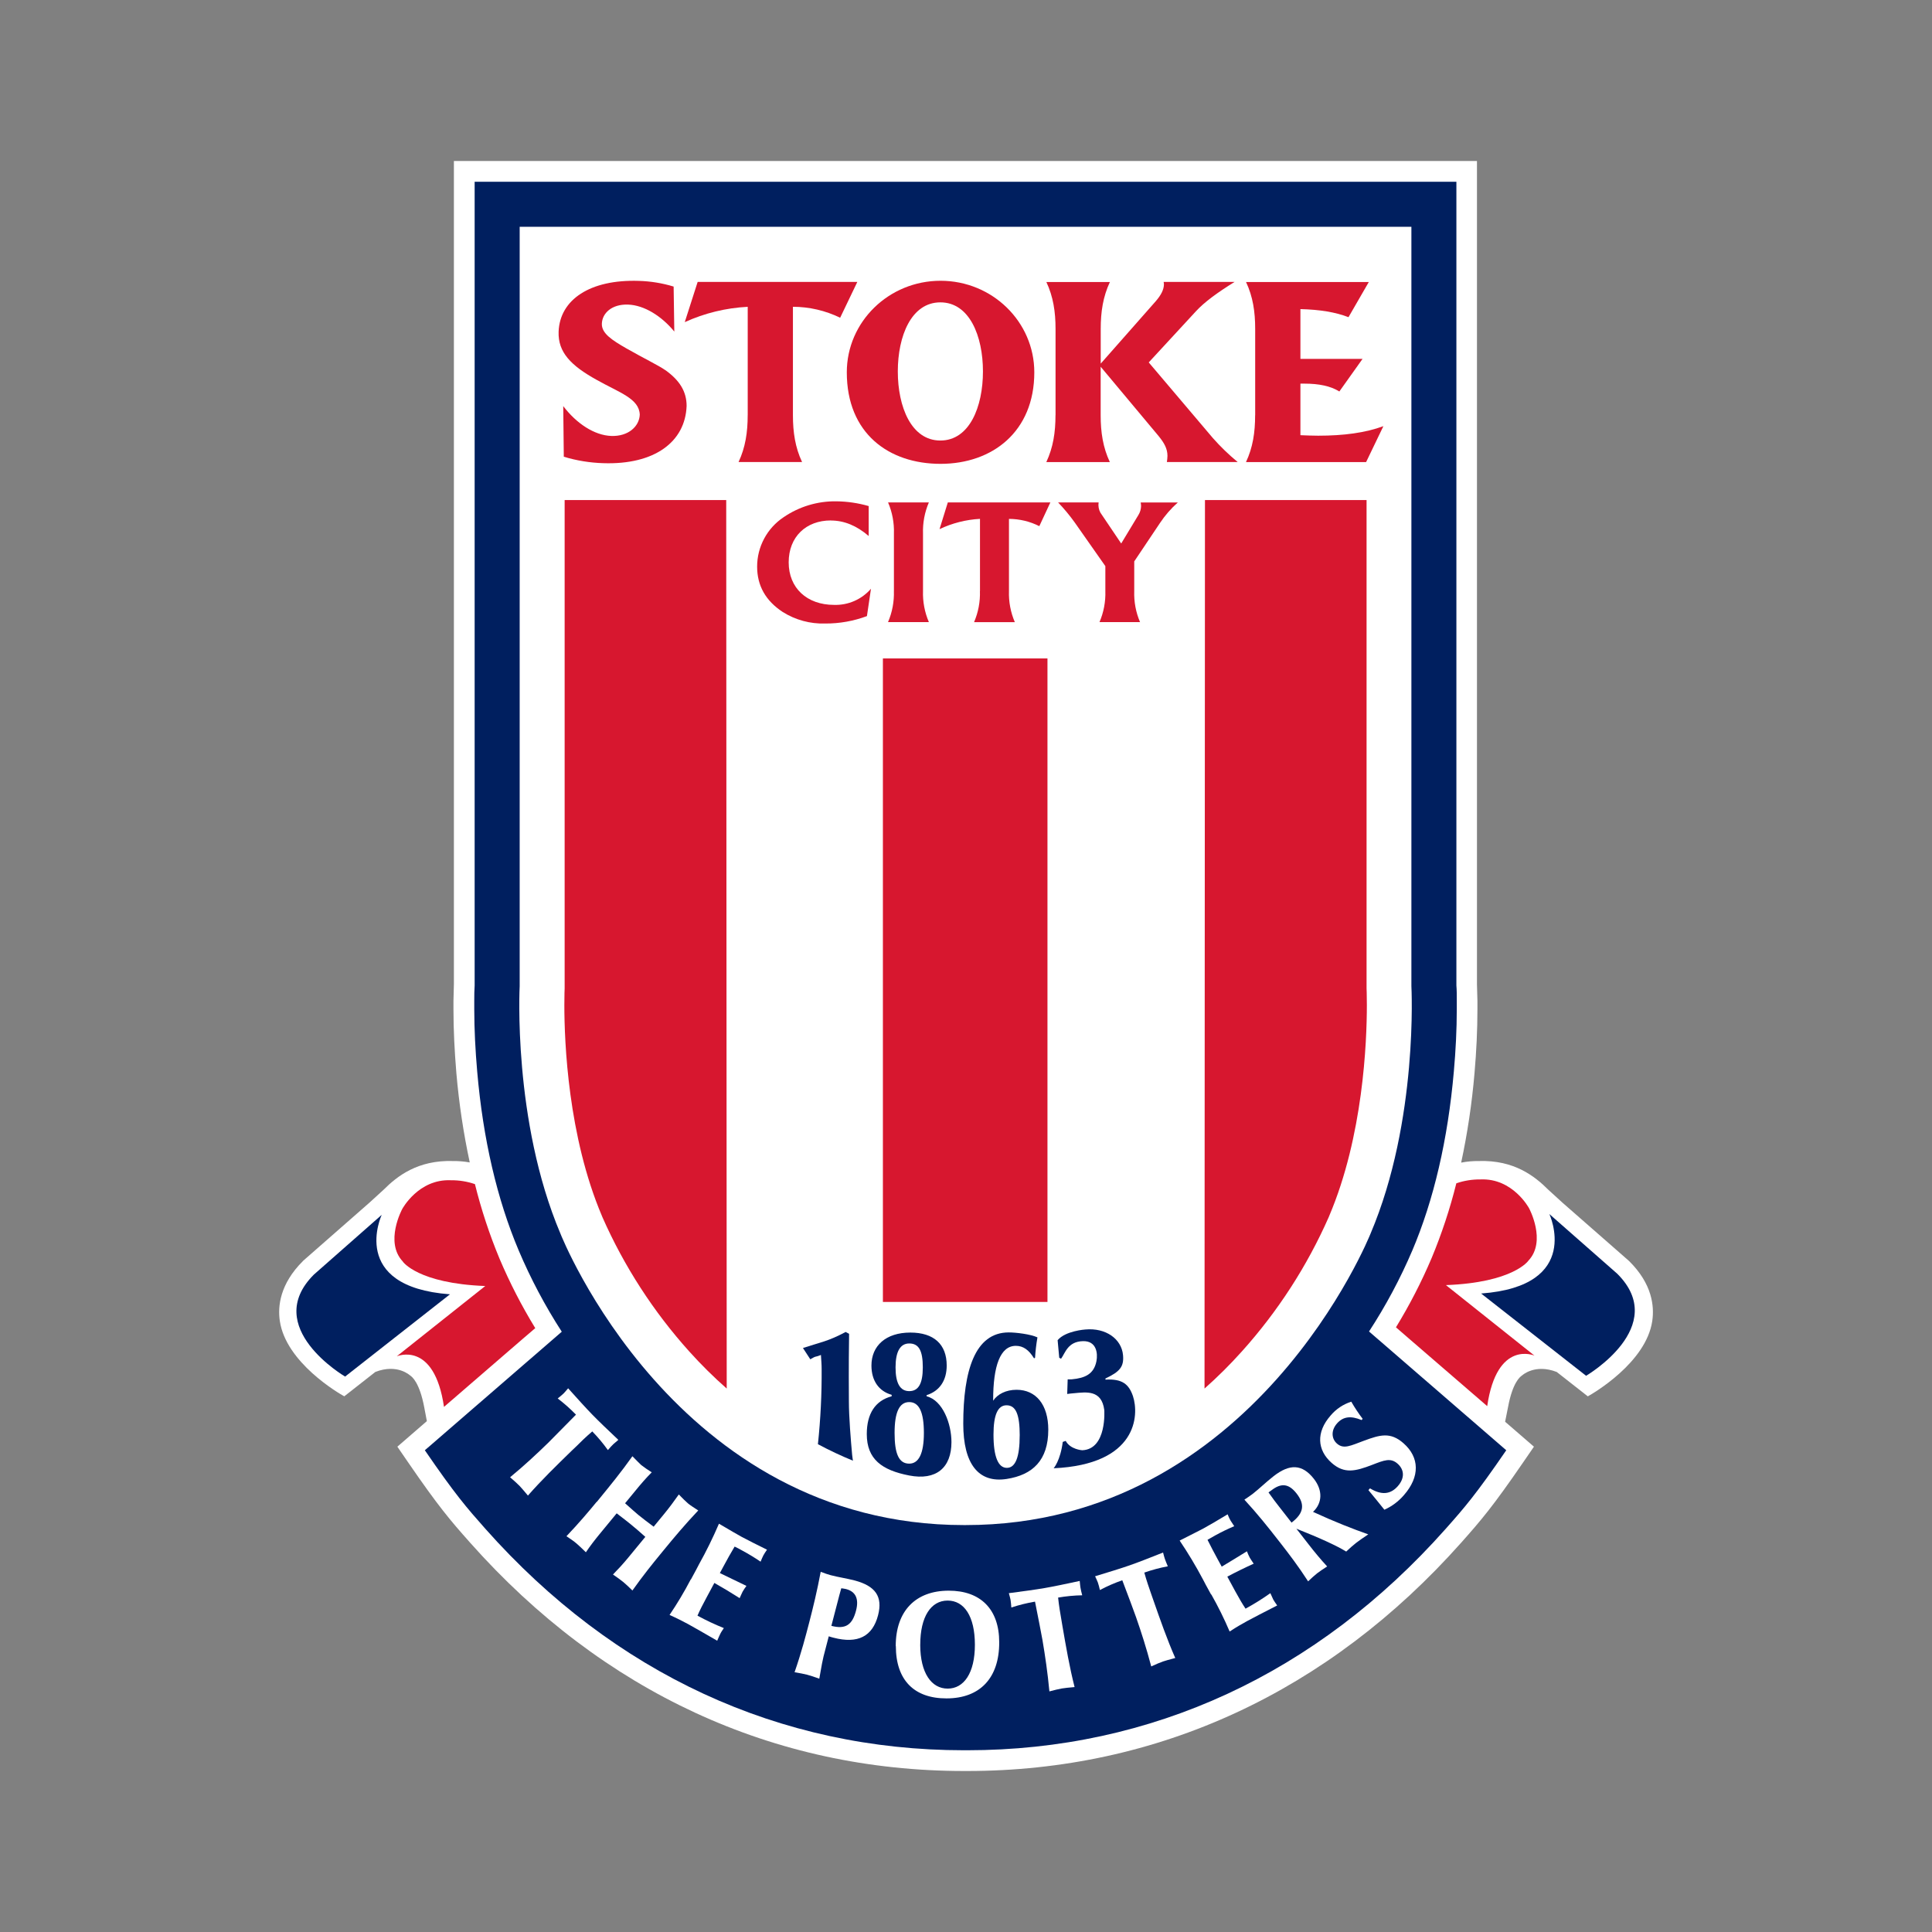 <svg width="600" height="600" viewBox="0 0 600 600" fill="none" xmlns="http://www.w3.org/2000/svg">
<rect x="0" y="0" width="600" height="600" fill="#808080" stroke="none"/>
<g clip-path="url(#clip0_2_7891)">
<path d="M505.95 391.668L505.804 391.513L485.214 373.48L480.82 369.467C476.652 365.3 470.256 360.214 459.238 360.569C457.406 360.549 455.577 360.714 453.779 361.06C455.739 351.909 457.122 342.644 457.919 333.319C458.51 326.577 458.828 319.88 458.828 313.439C458.828 313.302 458.828 310.873 458.828 310.873L458.683 305.596V50H140.963V306.032V305.587L140.826 310.873V313.439C140.826 319.889 141.172 326.586 141.736 333.328C142.541 342.631 143.927 351.875 145.885 361.006C144.183 360.7 142.455 360.553 140.726 360.569C129.708 360.214 123.302 365.309 119.144 369.467L114.75 373.48L94.196 391.504L94.051 391.658C86.936 398.755 86.226 405.67 86.899 410.219C88.782 423.167 105.242 432.738 106.916 433.639L116.569 426.069C123.384 423.412 127.333 427.143 127.333 427.143C127.997 427.543 130.299 429.417 131.737 436.978L132.565 441.345L123.402 449.279L126.66 454.02C136.149 467.849 139.807 472.126 145.985 479.077C187.192 525.48 240.246 550 299.431 550H300.341C359.527 550 412.59 525.434 453.797 479.077C459.966 472.135 463.623 467.868 473.122 454.02L476.379 449.279L467.427 441.537L468.336 436.987C469.747 429.408 472.021 427.589 472.695 427.152C472.695 427.152 476.634 423.431 483.458 426.078L493.112 433.648C494.768 432.738 511.227 423.176 513.128 410.229C513.793 405.679 513.128 398.755 505.968 391.668H505.95Z" fill="white"/>
<path d="M481.174 377.037C481.174 377.037 491.583 399.383 459.975 401.712L492.575 427.261C492.575 427.261 518.715 411.985 502.265 395.58L481.174 377.037V377.037Z" fill="#001F5F"/>
<path d="M474.632 391.54C480.41 385.462 474.86 375.226 474.86 375.226C474.86 375.226 469.847 365.818 459.738 366.282C457.201 366.256 454.678 366.662 452.277 367.483C450.31 375.385 447.752 383.129 444.626 390.648V390.648C441.465 398.101 437.754 405.308 433.525 412.212L437.338 415.514L461.867 436.687C464.897 415.924 476.543 421.001 476.543 421.001L449.047 399.101C469.974 398.309 474.632 391.549 474.632 391.549V391.54Z" fill="#D7172F"/>
<path d="M118.543 377.283C118.543 377.283 108.098 399.62 139.743 401.958L107.179 427.507C107.179 427.507 81.039 412.231 97.489 395.826L118.543 377.283Z" fill="#001F5F"/>
<path d="M125.121 391.796C119.335 385.736 124.912 375.482 124.912 375.482C124.912 375.482 129.925 366.074 140.034 366.538C142.571 366.511 145.094 366.918 147.495 367.739C149.458 375.641 152.013 383.385 155.137 390.904V390.904C158.296 398.356 162.003 405.564 166.229 412.467L162.38 415.761L137.887 436.924C134.848 416.171 123.211 421.22 123.211 421.22L150.697 399.384C129.771 398.583 125.112 391.823 125.112 391.823L125.121 391.796Z" fill="#D7172F"/>
<path d="M425.165 413.504C430.382 405.502 434.891 397.06 438.639 388.274L438.512 388.583C445.281 372.679 449.649 353.899 451.505 332.754C452.087 326.222 452.415 319.716 452.415 313.402C452.415 312.492 452.415 311.655 452.415 310.863C452.415 309.044 452.415 307.433 452.296 306.023V56.441H147.405V306.032C147.305 307.442 147.287 309.035 147.287 310.872C147.287 311.664 147.287 312.51 147.287 313.411C147.287 319.725 147.632 326.231 148.197 332.763C150.016 353.799 154.384 372.488 161.089 388.346C164.809 397.127 169.284 405.569 174.464 413.576L131.938 450.389C141.4 464.182 144.93 468.231 150.762 474.81C190.714 519.793 242.111 543.558 299.405 543.558H300.315C357.635 543.558 409.006 519.793 448.957 474.81C454.789 468.24 458.32 464.182 467.782 450.389L425.165 413.504Z" fill="#001F5F"/>
<path d="M299.878 70.426H161.39V306.259C161.39 306.259 159.161 348.022 174.046 383.105C174.046 383.105 209.53 473.627 299.369 473.627H299.842C389.69 473.627 425.638 383.105 425.638 383.105C440.56 348.012 438.322 306.259 438.322 306.259V70.426H299.878Z" fill="white"/>
<path d="M274.193 204.484H325.3V404.333H274.193V204.484Z" fill="#D7172F"/>
<path d="M232.211 128.948V95.283C225.452 95.625 218.818 97.24 212.658 100.042L216.662 87.559H266.248L260.917 98.677C256.347 96.45 251.333 95.287 246.25 95.274V128.939C246.25 134.261 246.96 138.947 249.089 143.496H229.363C231.492 138.947 232.202 134.261 232.202 128.939L232.211 128.948Z" fill="#D7172F"/>
<path d="M327.809 128.947V102.143C327.809 96.82 327.091 92.135 324.962 87.585H344.687C342.558 92.135 341.839 96.82 341.839 102.143V112.925L358.908 93.572C360.564 91.652 361.474 89.951 361.474 88.213C361.474 87.995 361.383 87.767 361.383 87.549H383.42C378.179 90.797 374.094 93.754 371.428 96.647L356.752 112.552L376.659 136.035C379.033 138.722 381.616 141.216 384.384 143.496H362.384C362.486 142.86 362.546 142.219 362.566 141.576C362.566 139.356 361.574 137.582 359.836 135.443L341.821 113.889V128.947C341.821 134.27 342.54 138.955 344.669 143.505H324.943C327.072 138.955 327.791 134.27 327.791 128.947H327.809Z" fill="#D7172F"/>
<path d="M389.808 128.948V102.144C389.808 96.821 389.108 92.135 386.969 87.586H425.092L418.787 98.504C414.784 96.948 409.898 96.148 403.856 95.993V111.46H423.145L415.948 121.578C413.219 119.877 409.579 119.14 405.103 119.14H403.856V135.153C405.721 135.226 407.596 135.308 409.37 135.308C417.368 135.308 424.037 134.398 429.623 132.351L424.255 143.505H386.951C389.089 138.956 389.79 134.27 389.79 128.948H389.808Z" fill="#D7172F"/>
<path d="M258.006 161.631C250.355 161.631 244.932 166.689 244.932 174.641C244.932 182.594 250.582 187.853 259.035 187.853C261.197 187.92 263.346 187.506 265.328 186.638C267.309 185.771 269.073 184.473 270.49 182.839L269.234 191.337C265.088 192.885 260.694 193.665 256.269 193.639C251.612 193.784 247.019 192.536 243.076 190.054C237.762 186.57 235.133 181.866 235.133 175.97C235.133 172.94 235.881 169.956 237.309 167.284C238.737 164.611 240.802 162.332 243.321 160.648C248.157 157.327 253.906 155.594 259.772 155.689C263.159 155.731 266.525 156.226 269.78 157.163V166.462C266.068 163.268 262.183 161.649 258.016 161.649L258.006 161.631Z" fill="#D7172F"/>
<path d="M277.614 183.53V165.697C277.724 162.379 277.103 159.077 275.794 156.025H288.468C287.16 159.077 286.539 162.379 286.649 165.697V183.521C286.538 186.839 287.16 190.141 288.468 193.193H275.785C277.094 190.142 277.716 186.84 277.605 183.521L277.614 183.53Z" fill="#D7172F"/>
<path d="M304.344 183.529V161.137C299.988 161.375 295.72 162.46 291.779 164.331L294.354 156.033H326.199L322.769 163.403C319.845 161.928 316.618 161.155 313.343 161.147V183.538C313.232 186.856 313.853 190.159 315.163 193.21H302.506C303.817 190.159 304.438 186.857 304.326 183.538L304.344 183.529Z" fill="#D7172F"/>
<path d="M354.095 193.202H341.457C342.766 190.151 343.387 186.849 343.277 183.53V175.815L333.732 162.212C332.168 160.031 330.45 157.963 328.592 156.025H341.184C341.013 157.123 341.212 158.246 341.748 159.219L348.199 168.791L353.567 159.901C354.071 159.078 354.347 158.136 354.368 157.172C354.357 156.793 354.318 156.416 354.25 156.044H365.787C363.672 157.918 361.809 160.059 360.246 162.413L352.248 174.35V183.576C352.134 186.894 352.755 190.197 354.068 193.247L354.095 193.202Z" fill="#D7172F"/>
<path d="M321.213 115.628C321.213 134.08 308.175 144.052 292.098 144.052C276.021 144.052 262.982 134.608 262.982 115.628C262.982 99.924 276.03 87.195 292.098 87.195C308.166 87.195 321.213 99.933 321.213 115.628ZM292.043 93.901C283.008 93.901 278.823 104.364 278.823 115.355C278.823 126.346 283.008 136.81 292.043 136.81C301.078 136.81 305.263 126.346 305.263 115.355C305.263 104.364 301.078 93.901 292.043 93.901Z" fill="#D7172F"/>
<path d="M278.122 424.658C278.122 419.763 279.56 417.224 282.38 417.224C285.419 417.224 286.584 419.572 286.584 424.658C286.584 429.744 285.201 432.028 282.38 432.028C279.56 432.028 278.122 429.617 278.122 424.658ZM287.776 433.274C291.87 431.973 294.008 428.643 294.008 424.076C294.008 417.488 290.014 413.84 282.717 413.84C275.111 413.84 270.634 417.943 270.634 424.076C270.634 428.707 272.872 432.037 276.912 433.174V433.629C271.799 434.994 269.188 439.043 269.188 445.366C269.188 453.191 273.919 456.585 282.335 458.222C290.751 459.86 295.482 455.811 295.482 447.859C295.482 442.118 292.753 434.867 287.767 433.629V433.238L287.776 433.274ZM277.822 445.02C277.822 438.651 279.26 435.431 282.371 435.431C285.483 435.431 286.921 438.624 286.921 445.02C286.921 451.417 285.319 454.547 282.371 454.547C279.132 454.547 277.822 451.471 277.822 445.02Z" fill="#001F5F"/>
<path d="M316.674 445.785C316.674 452.527 315.355 455.857 312.689 455.857C310.023 455.857 308.54 452.464 308.54 445.521C308.54 439.38 309.878 436.423 312.589 436.423C315.564 436.423 316.683 439.425 316.683 445.831L316.674 445.785ZM308.431 435.04V434.84C308.431 424.167 310.642 417.962 315.482 417.962C317.766 417.962 319.522 419.227 321.123 421.829L321.442 421.702C321.573 419.566 321.823 417.44 322.188 415.333C320.004 414.332 315.51 413.795 313.262 413.795C302.726 413.795 299.15 425.805 299.15 442.155C299.15 454.629 303.873 460.68 312.671 459.297C320.659 458.041 325.554 453.555 325.554 444.02C325.554 436.214 321.724 431.61 315.701 431.61C312.452 431.61 309.796 432.947 308.422 435.013L308.431 435.04Z" fill="#001F5F"/>
<path d="M330.94 447.441C332.378 450.171 336.099 450.389 336.099 450.389C343.842 450.071 342.941 437.861 342.941 437.861C342.104 431.564 337.373 432.329 333.569 432.674C332.933 432.729 332.014 432.811 331.431 432.911L331.577 428.362C332.001 428.387 332.427 428.387 332.851 428.362C336.954 427.98 339.729 426.76 340.512 422.703C340.985 420.246 340.512 416.388 336.308 416.506C331.604 416.634 330.849 420.146 329.521 421.966L328.957 421.665L328.456 416.206C330.895 413.286 337.063 412.885 337.063 412.885C343.432 412.303 348.3 415.824 348.764 420.828C349.101 424.468 347.763 425.987 343.305 428.107V428.453C348.564 428.153 350.584 429.899 351.848 433.575C353.814 439.517 353.195 454.802 327.219 455.985C327.219 455.985 329.311 453.637 330.048 447.796L330.958 447.487L330.94 447.441Z" fill="#001F5F"/>
<path d="M264.931 453.647C261.206 452.121 257.562 450.405 254.013 448.507C254.838 440.728 255.224 432.909 255.168 425.087C255.168 423.704 255.059 422.749 254.95 420.793C252.875 421.639 253.721 420.911 251.647 422.139L249.363 418.636C254.895 416.817 257.206 416.562 262.629 413.65L263.693 414.233C263.53 425.406 263.63 431.647 263.63 435.259C263.63 439.872 264.221 447.269 264.64 451.819C264.731 452.729 264.894 453.638 264.894 453.638L264.931 453.647Z" fill="#001F5F"/>
<path d="M225.688 431.228C221.598 427.626 217.722 423.789 214.078 419.736C202.92 407.334 193.805 393.238 187.074 377.974L187.001 377.783L186.937 377.628C176.419 352.88 175.264 323.72 175.264 312.119C175.264 308.934 175.346 307.069 175.355 306.978V306.614V155.297H225.533L225.688 431.228Z" fill="#D7172F"/>
<path d="M374.076 431.228C378.159 427.612 382.029 423.763 385.668 419.7C396.824 407.297 405.939 393.2 412.672 377.938L412.745 377.747L412.809 377.592C423.336 352.844 424.491 323.683 424.491 312.083C424.491 308.898 424.4 307.033 424.4 306.942V306.578V155.297H374.213L374.076 431.228Z" fill="#D7172F"/>
<path d="M258.188 504.925L260.007 497.938C260.307 496.755 260.535 495.891 260.681 495.345C260.735 495.117 260.917 494.435 261.263 493.252C261.764 493.307 262.262 493.389 262.755 493.498C265.748 494.28 266.804 496.546 265.848 500.194C264.666 504.743 262.482 506.035 258.197 504.925H258.188ZM257.387 508.174C257.905 508.356 258.388 508.483 258.879 508.61C266.358 510.557 270.971 508.246 272.691 501.632C274.219 495.745 271.781 492.533 265.475 490.841C262.846 490.159 260.307 489.804 257.969 489.185C257.123 488.958 256.095 488.603 254.876 488.139C253.784 493.989 252.51 499.257 251.309 503.861C250.235 508.001 248.898 513.16 246.76 519.328C248.37 519.601 249.689 519.847 250.663 520.102C251.637 520.357 252.938 520.784 254.439 521.33C255.094 517.454 255.567 515.143 255.758 514.415L257.369 508.21L257.387 508.174Z" fill="white"/>
<path d="M285.793 510.785C285.793 502.041 289.132 497.082 294.282 497.073C299.432 497.064 302.753 501.932 302.762 510.767C302.771 519.601 299.341 524.414 294.309 524.414C289.278 524.414 285.802 519.601 285.784 510.812L285.793 510.785ZM278.214 511.222C278.214 521.703 283.837 527.462 293.936 527.453C304.372 527.453 310.359 521.084 310.314 510.002C310.314 499.748 304.518 493.989 294.628 493.998C284.41 493.998 278.169 500.249 278.178 511.212L278.214 511.222Z" fill="white"/>
<path d="M328.61 496.183C328.883 498.803 329.275 501.032 329.575 502.752C329.693 503.453 329.802 504.099 329.893 504.654C331.058 511.432 332.168 517.846 333.724 523.933C331.904 524.097 330.548 524.234 329.766 524.37C328.738 524.552 327.482 524.861 325.899 525.28C325.353 519.448 324.571 514.18 323.752 509.348C323.306 506.792 322.487 502.779 321.432 497.402C318.939 497.824 316.482 498.432 314.08 499.222C314.007 498.312 313.944 497.475 313.825 496.783C313.752 496.365 313.561 495.728 313.307 494.773C317.856 494.181 321.55 493.681 324.398 493.189C327.246 492.698 330.767 491.952 335.316 490.979C335.407 491.961 335.471 492.625 335.543 493.035C335.662 493.735 335.853 494.554 336.089 495.428C333.576 495.479 331.07 495.719 328.592 496.146L328.61 496.183Z" fill="white"/>
<path d="M355.361 488.33C356.071 490.887 356.817 493.016 357.399 494.699C357.627 495.363 357.845 495.991 358.036 496.519C360.311 503.024 362.449 509.157 364.987 514.907C363.168 515.38 361.921 515.735 361.166 515.99C360.183 516.335 358.991 516.845 357.527 517.527C356.034 511.859 354.406 506.791 352.786 502.16C351.931 499.722 350.466 495.882 348.537 490.769C346.145 491.596 343.821 492.609 341.586 493.798C341.377 492.889 341.176 492.097 340.94 491.433C340.794 491.023 340.503 490.432 340.094 489.522C344.461 488.194 348.055 487.093 350.775 486.147C353.496 485.2 356.844 483.881 361.202 482.152C361.448 483.117 361.621 483.754 361.766 484.154C362.003 484.818 362.321 485.61 362.676 486.429C360.204 486.893 357.771 487.544 355.397 488.376L355.361 488.33Z" fill="white"/>
<path d="M376.105 495.172L374.54 492.315L373.63 490.577C371.422 486.405 368.992 482.353 366.352 478.439C369.891 476.62 372.329 475.437 373.63 474.736C375.605 473.654 378.18 472.143 381.246 470.287C381.601 471.124 381.874 471.779 382.156 472.225C382.438 472.671 382.793 473.217 383.302 473.972C381.274 474.831 379.291 475.794 377.361 476.856C376.551 477.302 375.75 477.766 375.004 478.203C376.06 480.314 377.13 482.361 378.216 484.344L379.417 486.537C381.382 485.345 383.966 483.808 387.242 481.769C387.502 482.464 387.805 483.142 388.152 483.798C388.352 484.171 388.761 484.708 389.344 485.618C386.481 486.916 383.751 488.257 381.155 489.64L383.621 494.189C384.758 496.254 385.786 498.056 386.814 499.584C389.477 498.135 392.05 496.528 394.521 494.771C394.875 495.599 395.176 496.236 395.43 496.773C395.631 497.146 396.067 497.765 396.641 498.593C392.364 500.785 389.234 502.387 387.333 503.424C385.904 504.215 384.057 505.244 381.874 506.681C380.198 502.743 378.299 498.903 376.187 495.181L376.105 495.172Z" fill="white"/>
<path d="M401.117 472.881L397.122 467.758C396.313 466.721 395.212 465.302 393.947 463.482C394.402 463.118 394.702 462.954 394.802 462.872C397.832 460.507 400.198 460.689 402.636 463.782C405.366 467.24 404.847 469.951 401.253 472.744L401.126 472.844L401.117 472.881ZM406.266 491.078C407.395 490.013 408.323 489.167 409.087 488.576C409.851 487.984 410.852 487.32 412.162 486.474C410.142 484.29 408.241 481.997 406.403 479.623L402.609 474.755C410.033 477.685 415.174 480.069 418.076 481.852C419.241 480.76 420.269 479.841 421.197 479.122C422.125 478.403 423.262 477.63 424.928 476.511C420.178 474.837 414.464 472.608 407.768 469.523C410.697 466.794 410.825 462.836 408.041 459.269C404.401 454.629 400.498 454.565 395.521 458.45C393.119 460.325 391.117 462.308 389.07 463.91C388.324 464.501 387.433 465.065 386.459 465.729C390.553 470.178 393.929 474.427 396.795 478.103L397.814 479.404C400.271 482.562 403.164 486.337 406.248 491.105L406.266 491.078Z" fill="white"/>
<path d="M424.992 462.755L425.465 462.218C428.977 464.365 431.834 464.165 434.136 461.499C436.256 459.079 436.183 456.459 434.027 454.557C431.87 452.656 429.887 453.474 426.193 454.903C420.87 456.959 417.477 457.751 413.582 454.339C409.033 450.354 408.669 444.794 413.228 439.608C414.918 437.595 417.146 436.103 419.651 435.305C420.712 437.158 421.894 438.939 423.19 440.636L422.854 441.009C419.496 439.617 417.113 439.909 415.211 442.074C413.31 444.239 413.491 446.805 415.211 448.325C417.295 450.144 419.387 448.989 423.627 447.415C428.568 445.595 431.816 444.622 435.892 448.234C440.851 452.601 441.024 458.597 436.01 464.311C434.347 466.259 432.27 467.813 429.932 468.86C428.176 466.649 426.502 464.62 424.983 462.782L424.992 462.755Z" fill="white"/>
<path d="M206.582 114.928C204.635 113.545 199.949 111.288 194.463 108.158C190.105 105.647 186.793 103.536 186.911 100.516C187.029 97.267 189.977 94.42 195.036 94.593C200.095 94.765 205.49 98.186 209.412 102.972L209.202 88.997C205.703 87.931 202.077 87.338 198.421 87.232C183.235 86.722 173.855 93.055 173.482 103.018C173.254 109.441 177.367 113.572 185.31 117.976C192.443 121.988 198.493 123.771 198.685 128.766C198.548 132.406 195.154 135.563 189.868 135.39C184.582 135.217 178.995 131.496 174.919 126.119L175.092 141.841C179.068 143.047 183.186 143.72 187.339 143.843C203.206 144.38 212.815 137.283 213.233 126.064C213.233 121.633 211.104 118.121 206.6 114.928H206.582Z" fill="#D7172F"/>
<path d="M183.935 444.54C181.925 446.259 180.296 447.842 179.068 449.089L177.685 450.399C172.753 455.203 168.095 459.734 163.955 464.465C162.772 463.055 161.908 462.036 161.353 461.454C160.625 460.708 159.651 459.843 158.414 458.779C162.963 455.03 166.821 451.409 170.333 447.988C172.153 446.168 175.046 443.22 178.877 439.335C177.113 437.518 175.215 435.836 173.199 434.304C173.9 433.74 174.564 433.212 175.073 432.711C175.374 432.411 175.792 431.902 176.438 431.146C179.486 434.549 182.007 437.333 184.017 439.399C186.028 441.464 188.639 443.948 192.033 447.16C191.26 447.797 190.768 448.224 190.459 448.516C189.95 449.016 189.376 449.635 188.785 450.335C187.322 448.285 185.704 446.35 183.945 444.549L183.935 444.54Z" fill="white"/>
<path d="M185.355 466.412L186.52 464.984C189.486 461.345 192.889 457.205 196.401 452.246C197.611 453.483 198.512 454.412 199.13 454.976C200.182 455.787 201.276 456.543 202.406 457.241C200.586 459.061 198.976 460.944 197.392 462.882L194.126 466.849C196.164 468.669 197.52 469.879 198.266 470.489C199.594 471.58 201.196 472.772 202.997 474.128L206.263 470.161C207.847 468.223 209.339 466.221 210.813 464.12C212.077 465.412 213.024 466.367 213.67 466.904C214.316 467.441 215.398 468.15 216.845 469.087C212.714 473.455 209.275 477.567 206.254 481.252L205.09 482.672C202.67 485.619 199.703 489.286 196.401 493.945C195.263 492.825 194.354 491.961 193.58 491.324C192.807 490.687 191.715 489.905 190.368 488.977C192.024 487.284 193.589 485.583 195.081 483.763L200.413 477.285C198.666 475.72 197.147 474.41 195.864 473.373C194.996 472.657 193.547 471.526 191.515 469.979L186.183 476.457C184.691 478.277 183.281 480.097 181.952 482.071C180.779 480.925 179.85 480.033 179.041 479.341C178.231 478.65 177.221 477.949 175.92 477.085C179.86 472.945 182.889 469.333 185.31 466.394L185.355 466.412Z" fill="white"/>
<path d="M214.579 490.496L216.126 487.639L217.036 485.892C219.338 481.773 221.421 477.537 223.278 473.199C226.699 475.21 229.046 476.584 230.329 477.284C232.312 478.349 234.969 479.677 238.199 481.27C237.699 482.016 237.289 482.598 237.044 483.089C236.798 483.581 236.552 484.163 236.207 484.991C234.383 483.753 232.497 482.608 230.556 481.561C229.747 481.124 228.937 480.651 228.145 480.305C226.932 482.337 225.798 484.348 224.742 486.337L223.56 488.53C225.622 489.543 228.373 490.872 231.812 492.515C231.373 493.096 230.972 493.704 230.611 494.335C230.411 494.708 230.147 495.372 229.701 496.319C227.057 494.626 224.439 493.052 221.849 491.596L219.411 496.146C218.292 498.22 217.336 500.058 216.608 501.759C219.26 503.205 221.994 504.493 224.797 505.617C224.297 506.372 223.887 506.964 223.642 507.51C223.441 507.883 223.159 508.583 222.732 509.539C218.565 507.128 215.526 505.381 213.633 504.343C212.205 503.57 210.303 502.597 207.938 501.532C210.335 497.991 212.529 494.315 214.507 490.523L214.579 490.496Z" fill="white"/>
</g>
<defs>
<clipPath id="clip0_2_7891">
<rect width="426.602" height="500" fill="white" transform="translate(86.699 50)"/>
</clipPath>
</defs>
</svg>
